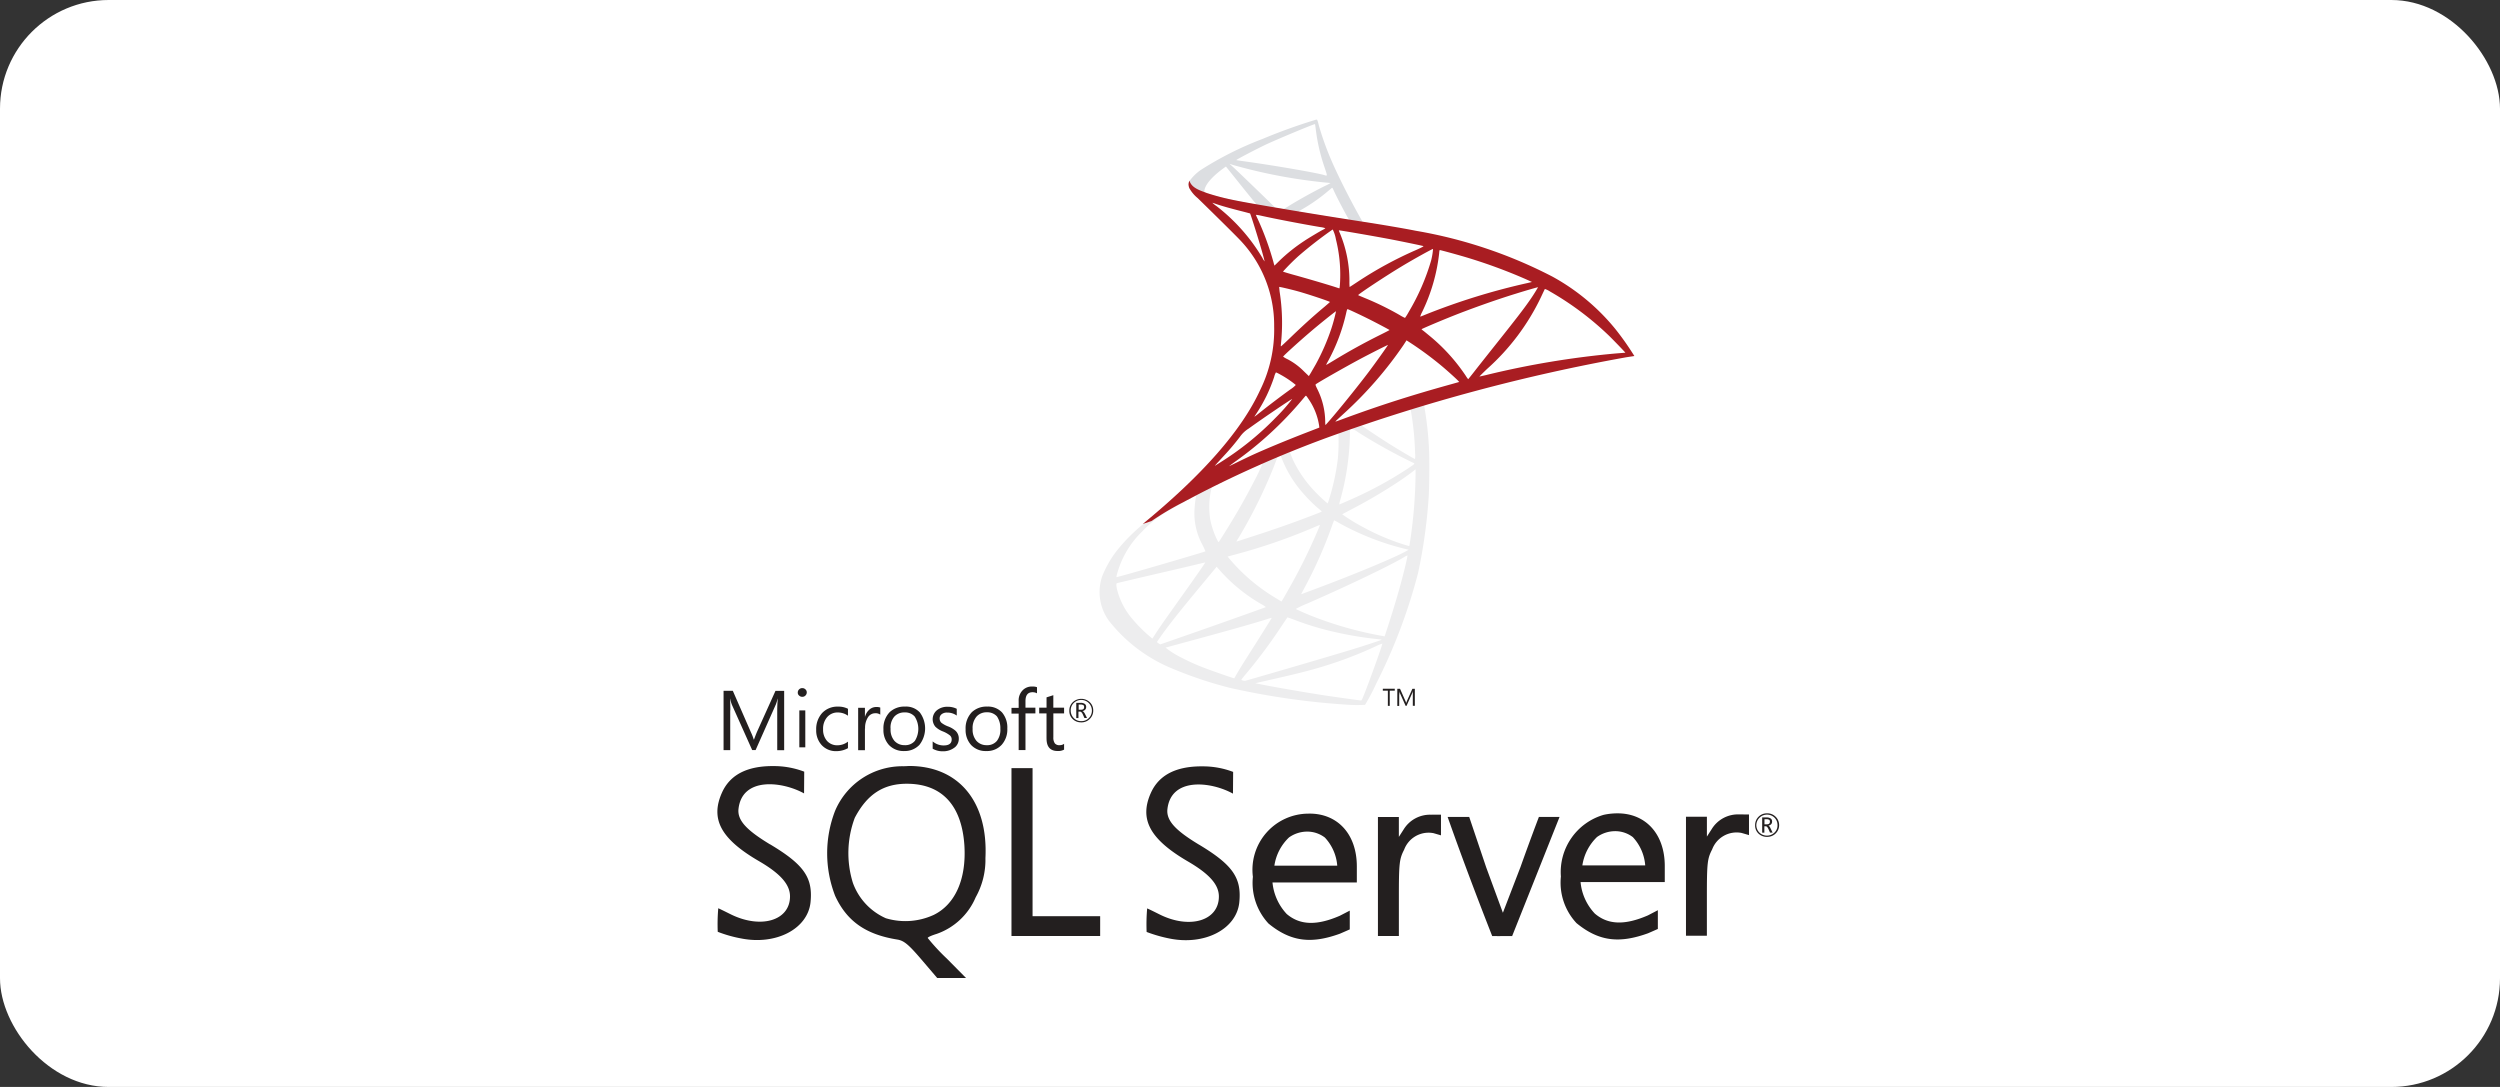 <?xml version="1.0" encoding="UTF-8"?>
<svg xmlns="http://www.w3.org/2000/svg" xmlns:xlink="http://www.w3.org/1999/xlink" width="230" height="100" viewBox="0 0 230 100">
  <rect x="0" y="0" width="230" height="100" fill="#333333" stroke="none"/>
  <defs>
    <linearGradient id="linear-gradient" x1="-419.539" y1="-444.186" x2="-418.942" y2="-444.569" gradientUnits="objectBoundingBox">
      <stop offset="0" stop-color="#909ca9"></stop>
      <stop offset="1" stop-color="#ededee"></stop>
    </linearGradient>
    <linearGradient id="linear-gradient-2" x1="-772.392" y1="-1284" x2="-771.508" y2="-1284" gradientUnits="objectBoundingBox">
      <stop offset="0" stop-color="#939fab"></stop>
      <stop offset="1" stop-color="#dcdee1"></stop>
    </linearGradient>
    <radialGradient id="radial-gradient" cx="0.449" cy="0.419" r="0.073" gradientTransform="matrix(-0.691, -0.148, 0.207, -1.978, -176.832, -994.652)" gradientUnits="objectBoundingBox">
      <stop offset="0" stop-color="#ee352c"></stop>
      <stop offset="1" stop-color="#a91d22"></stop>
    </radialGradient>
  </defs>
  <g id="sql-server-tech-logo" transform="translate(-188 -4835)">
    <rect id="Rectangle_4884" data-name="Rectangle 4884" width="230" height="100" rx="10" transform="translate(188 4835)" fill="#fff"></rect>
    <g id="sql-server-logo" transform="translate(267.896 4846)">
      <g id="Group_520" data-name="Group 520" transform="translate(21.258 0)">
        <path id="Path_586" data-name="Path 586" d="M-158.238,99.929l-10.787,3.522-9.385,4.142-2.625.693c-.669.636-1.37,1.28-2.128,1.932-.831.717-1.606,1.37-2.2,1.842a16.434,16.434,0,0,0-2.136,2.119,9.614,9.614,0,0,0-1.582,2.675,4.491,4.491,0,0,0,.636,4.036,14.3,14.3,0,0,0,5.895,4.427,37.491,37.491,0,0,0,5.186,1.737,68.609,68.609,0,0,0,11.057,1.574,12.843,12.843,0,0,0,1.427,0,19.452,19.452,0,0,0,1.052-2,50.491,50.491,0,0,0,3.824-10.119,48.081,48.081,0,0,0,.979-7.012c.057-.791.082-3.441.032-4.338a30.373,30.373,0,0,0-.408-3.824.876.876,0,0,1-.024-.335,14.072,14.072,0,0,1,1.46-.44l-.27-.635Zm-2.462,1.443a26.335,26.335,0,0,1,.424,4.085,2.135,2.135,0,0,1-.008.554c-.065,0-1.378-.775-2.316-1.361-.816-.513-2.365-1.541-2.609-1.737-.082-.057-.073-.065.595-.294C-163.482,102.237-160.79,101.372-160.7,101.372Zm-5.5,1.811a2.709,2.709,0,0,1,.709.383,50.372,50.372,0,0,0,4.941,2.748c.3.131.335.082-.359.554a35.577,35.577,0,0,1-5.6,3.009c-.4.18-.734.318-.741.318a2.092,2.092,0,0,1,.1-.449,24.035,24.035,0,0,0,.873-5.732c.008-.815.008-.815.082-.84-.016.008-.007.008,0,.008Zm-1.133.432a17.448,17.448,0,0,1-.049,2.372,20.752,20.752,0,0,1-.75,3.547,5.684,5.684,0,0,1-.187.571,14.353,14.353,0,0,1-1.517-1.476,11.054,11.054,0,0,1-1.5-2.185,6.921,6.921,0,0,1-.457-1.109c.13-.088,4.427-1.752,4.46-1.719Zm-5.333,2.1a.028.028,0,0,1,.024.008,1.505,1.505,0,0,1,.122.294,11.023,11.023,0,0,0,1.353,2.422,13.8,13.8,0,0,0,1.883,2.03c.2.163.375.318.4.343.049.049.065.041-1.264.547-1.541.587-3.22,1.174-5.145,1.794q-.689.222-1.378.449c-.073.024-.049-.017.163-.35a45.883,45.883,0,0,0,3.22-6.491c.139-.359.277-.717.3-.8a.3.3,0,0,1,.179-.212.769.769,0,0,1,.141-.034Zm-1.63.677a18.2,18.2,0,0,1-.8,1.688c-.791,1.541-1.655,3.058-2.813,4.9-.2.318-.383.612-.408.644-.041.057-.057.041-.187-.212a7.487,7.487,0,0,1-.628-1.891,7.605,7.605,0,0,1,.041-2.43c.106-.505.1-.5.342-.62,1.043-.529,4.419-2.111,4.452-2.079Zm14.065.571v.342a44.355,44.355,0,0,1-.481,6.131c-.049.318-.09.579-.1.587s-.236-.065-.513-.146a21.077,21.077,0,0,1-3.75-1.606,16.6,16.6,0,0,1-1.908-1.174c.008-.008.35-.187.75-.4a47.924,47.924,0,0,0,4.46-2.617c.5-.335,1.247-.872,1.411-1.019l.131-.1Zm-20.221,2.414c.032,0,.024.065-.024.359-.032.212-.073.6-.09.872a6.032,6.032,0,0,0,.717,3.278,6.727,6.727,0,0,1,.285.62c-.057.049-5.455,1.631-7.151,2.1-.505.139-.945.261-.979.269-.057.017-.065.008-.041-.131a8.567,8.567,0,0,1,2.372-4.085,10.543,10.543,0,0,1,2.683-2.055c.831-.473,2.112-1.182,2.209-1.215,0-.007.008-.007.017-.007Zm12.719,2.274a3.287,3.287,0,0,1,.44.236,24.571,24.571,0,0,0,6.245,2.43l.187.041-.261.146c-1.084.6-4.648,2.087-8.292,3.449-.53.2-1.052.391-1.15.432a.615.615,0,0,1-.187.057c0-.008.147-.294.335-.644a40.224,40.224,0,0,0,2.569-5.846c.067-.155.107-.294.115-.3Zm-1.3.424a2.362,2.362,0,0,1-.139.375,51.682,51.682,0,0,1-2.829,5.7c-.3.538-.554.97-.563.97s-.253-.146-.546-.326a16.8,16.8,0,0,1-4.265-3.628l-.146-.18.742-.2a53.288,53.288,0,0,0,7.159-2.471C-169.295,112.176-169.034,112.07-169.026,112.07Zm8.056,2.813h0c.008.187-.408,1.867-.751,3.082-.285,1.019-.53,1.818-.979,3.229-.2.62-.367,1.133-.375,1.133a.549.549,0,0,1-.106-.024,34.057,34.057,0,0,1-6.629-1.867c-.571-.228-1.386-.595-1.435-.636a9.366,9.366,0,0,1,1.093-.513c3.71-1.623,7.558-3.465,8.879-4.256a1.089,1.089,0,0,1,.3-.147Zm-18.6.637c.017.017-1.019,1.509-2.471,3.538-.505.709-1.093,1.541-1.312,1.851s-.554.8-.742,1.093l-.343.53-.367-.31a13.509,13.509,0,0,1-1.516-1.549,6.684,6.684,0,0,1-1.361-2.634c-.09-.391-.09-.587-.008-.612.122-.032,2.3-.547,4.338-1.019,1.133-.26,2.446-.571,2.919-.685s.855-.2.864-.2Zm1.044.4.26.294a15.308,15.308,0,0,0,3.825,3.131,2.1,2.1,0,0,1,.44.285c-.057.041-5.039,1.81-7.346,2.609-1.3.457-2.365.824-2.372.824a1.435,1.435,0,0,1-.163-.106l-.146-.106.236-.342c.766-1.109,1.728-2.324,3.825-4.851l1.442-1.738Zm6.507,4.656c.008-.008.367.122.807.285a26.115,26.115,0,0,0,3.025.938,33.463,33.463,0,0,0,4.574.791c.18.017.277.032.245.057-.057.032-1.256.432-2.136.709-1.4.44-5.684,1.7-9.173,2.707-.644.187-1.2.343-1.232.35a.644.644,0,0,1-.35-.09,5.957,5.957,0,0,1,.432-.546,48.374,48.374,0,0,0,3.31-4.452c.27-.408.5-.742.5-.75Zm-1.435.041c.008.008-.571.938-1.582,2.536-.432.677-.914,1.443-1.084,1.713s-.408.669-.546.9l-.236.416-.122-.032c-.294-.082-2.357-.807-2.9-1.028a20.159,20.159,0,0,1-1.9-.872,7.9,7.9,0,0,1-1.4-.889c.017-.008,1.133-.31,2.479-.677,3.572-.97,5.553-1.533,6.849-1.941a3.033,3.033,0,0,1,.447-.123ZM-163.3,123h.008c.032.082-1.288,3.75-1.769,4.909-.106.261-.146.326-.2.318-.139-.008-2.055-.277-3.22-.449-2.03-.31-5.438-.905-6.294-1.1l-.2-.041,1.215-.277c2.61-.587,3.865-.905,5.137-1.3a36.371,36.371,0,0,0,4.8-1.851A3.673,3.673,0,0,1-163.3,123Z" transform="translate(189.31 -74.783)" fill="url(#linear-gradient)"></path>
        <path id="Path_587" data-name="Path 587" d="M-171.945,82.736a51.9,51.9,0,0,0-4.941,1.777,30.9,30.9,0,0,0-5.683,2.853,4.3,4.3,0,0,0-1.1,1.1.767.767,0,0,0-.049.277l1.093,1.035,2.6.831,6.189,1.109,7.077,1.215.073-.612c-.024,0-.041-.008-.065-.008l-.929-.146-.187-.335c-.962-1.7-2.022-3.8-2.642-5.218A27,27,0,0,1-171.7,83.33c-.139-.553-.155-.586-.245-.594Zm-.131.416h.008c.008.008.041.236.073.505a17,17,0,0,0,.791,3.433c.3.9.3.848-.049.742-.831-.228-4.558-.872-7.257-1.247-.432-.057-.8-.114-.8-.122-.032-.032,1.949-1.068,2.821-1.475,1.118-.514,4.184-1.794,4.412-1.835Zm-7.86,3.652.318.106a48.569,48.569,0,0,0,8.471,1.614c.269.024.5.049.505.049a3.667,3.667,0,0,1-.513.269c-1.158.579-2.43,1.288-3.31,1.835a3.364,3.364,0,0,1-.53.294c-.032,0-.2-.032-.383-.057l-.326-.049-.815-.8c-1.435-1.394-2.561-2.471-2.992-2.878Zm-.326.253,1.15,1.435c.627.791,1.264,1.565,1.4,1.737a2.783,2.783,0,0,1,.245.318c-.032.024-1.663-.294-2.528-.489-.889-.2-1.256-.3-1.8-.473l-.449-.146v-.114c.008-.547.7-1.361,1.876-2.194l.106-.074Zm9.769,1.957c.032,0,.073.073.171.294.277.612,1.142,2.258,1.353,2.576.066.107.18.114-.97-.073-2.764-.449-3.653-.595-3.653-.612a.853.853,0,0,1,.187-.122,15.943,15.943,0,0,0,2.487-1.72c.187-.155.359-.3.391-.326.008-.017.025-.025.033-.017Z" transform="translate(191.895 -82.735)" fill="url(#linear-gradient-2)"></path>
        <path id="Path_588" data-name="Path 588" d="M-182.288,86.577a.815.815,0,0,0-.008.71,3.237,3.237,0,0,0,.766.905s3.628,3.538,4.068,4.044a11.337,11.337,0,0,1,2.96,7.746,12.543,12.543,0,0,1-1.288,5.862c-1.7,3.7-5.276,7.787-10.8,12.32l.807-.269a25.987,25.987,0,0,1,2.894-1.72,103.216,103.216,0,0,1,13.462-6.026,167.914,167.914,0,0,1,27.323-7.322l.742-.114-.114-.18a25.215,25.215,0,0,0-1.639-2.308,19.591,19.591,0,0,0-5.789-4.819,42.942,42.942,0,0,0-12.565-4.216c-.987-.2-3.156-.571-4.916-.84-3.735-.579-6.148-.979-8.806-1.435-.954-.163-2.381-.408-3.327-.612a21.133,21.133,0,0,1-2.16-.579c-.587-.229-1.435-.457-1.614-1.15Zm2.1,2.039a2.2,2.2,0,0,1,.31.1c.31.106.709.228,1.182.359q.537.147,1.076.285c.489.122.9.236.9.236.057.057.88,2.69,1.158,3.7.106.384.187.709.18.709a1.644,1.644,0,0,1-.2-.318,16.969,16.969,0,0,0-4.207-4.754,3.544,3.544,0,0,1-.4-.317Zm4.012,1.108a3.15,3.15,0,0,1,.44.073c1.386.31,3.873.783,5.463,1.052a2.033,2.033,0,0,1,.481.106.829.829,0,0,1-.221.139c-.269.139-1.353.783-1.712,1.028a15.65,15.65,0,0,0-2.308,1.842c-.236.236-.44.432-.44.432s-.049-.139-.09-.31a26.5,26.5,0,0,0-1.46-4,3.4,3.4,0,0,1-.163-.375c0,.017,0,.008.008.008Zm7.061,1.346a3.137,3.137,0,0,1,.294.905,13.331,13.331,0,0,1,.391,3.735,7.007,7.007,0,0,1-.049.7l-.024.082-.424-.139c-.872-.277-2.291-.693-3.506-1.035-.693-.187-1.256-.359-1.256-.375a19.207,19.207,0,0,1,1.443-1.443,37.644,37.644,0,0,1,3.131-2.431Zm.563.082c.024-.024,3.376.554,4.9.848,1.133.221,2.78.563,2.878.6.049.017-.122.114-.669.359a35.39,35.39,0,0,0-5.341,2.9c-.416.277-.766.505-.775.505a4.344,4.344,0,0,1-.017-.522,11.385,11.385,0,0,0-.88-4.435A1.278,1.278,0,0,1-168.549,91.151Zm8.668,1.713a6.149,6.149,0,0,1-.18,1.076,20.434,20.434,0,0,1-2.055,4.712,5.187,5.187,0,0,1-.343.554,3.434,3.434,0,0,1-.489-.261,26.615,26.615,0,0,0-3.2-1.565c-.326-.138-.612-.253-.62-.269-.057-.049,2.568-1.786,3.954-2.617,1.1-.668,2.9-1.663,2.928-1.63Zm.62.1c.073,0,1.558.408,2.332.636a48.105,48.105,0,0,1,5.553,2.03l.595.269-.416.1a60.8,60.8,0,0,0-9.4,2.911c-.236.1-.449.18-.464.18a2.067,2.067,0,0,1,.171-.416,16.508,16.508,0,0,0,1.574-5.431c.008-.154.033-.276.057-.276Zm-14.775,3.392c.024-.024,1.158.245,1.769.416.93.261,2.9.921,2.9.97,0,.008-.22.2-.481.424-1.068.889-2.1,1.827-3.327,3.017-.367.35-.677.636-.693.636s-.024-.049-.017-.114A18.412,18.412,0,0,0-174,96.786C-174.02,96.557-174.045,96.361-174.037,96.353Zm23.817.025a15.69,15.69,0,0,1-.865,1.346c-.489.7-1.207,1.631-2.829,3.669-.856,1.076-1.818,2.291-2.136,2.7s-.595.75-.6.75a2.736,2.736,0,0,1-.228-.326,16.856,16.856,0,0,0-3.3-3.645c-.245-.2-.513-.424-.6-.489a.874.874,0,0,1-.163-.139c0-.024,1.386-.62,2.438-1.044,1.842-.751,4.354-1.647,6.238-2.226.986-.309,2.038-.611,2.054-.594Zm.628.163a1.89,1.89,0,0,1,.465.228,27.648,27.648,0,0,1,5.455,4.093c.432.424,1.5,1.533,1.484,1.541,0,0-.375.032-.816.065a80.489,80.489,0,0,0-12.051,2.005c-.285.065-.538.122-.554.122s.3-.318.7-.7a20.865,20.865,0,0,0,4.95-6.588c.186-.4.35-.741.366-.766ZM-167.75,98.4c.114.024,1.174.522,1.973.921.734.367,1.835.954,1.891,1,.008.008-.384.212-.865.449-1.533.766-2.846,1.492-4.216,2.323-.391.236-.717.432-.726.432-.032,0-.024-.032.2-.432A17.026,17.026,0,0,0-167.84,98.6c.033-.121.066-.2.091-.2Zm-1.06.2a15.8,15.8,0,0,1-.424,1.574,20.127,20.127,0,0,1-1.443,3.31c-.131.228-.326.563-.432.75l-.2.326-.457-.44A6.022,6.022,0,0,0-173.285,103a2.2,2.2,0,0,1-.391-.228c0-.065,1.395-1.329,2.462-2.243.765-.66,2.379-1.956,2.4-1.931Zm6.482,2.666.4.26a30.837,30.837,0,0,1,2.813,2.08c.464.383,1.361,1.191,1.541,1.386l.1.107-.66.187c-3.735,1.035-6.621,1.957-9.988,3.2-.375.139-.693.253-.717.253-.049,0-.09.041.751-.734a35.811,35.811,0,0,0,5.48-6.294l.285-.441Zm-1.7.424c.017.017-1.1,1.59-1.769,2.479-.8,1.06-2.218,2.838-3.2,4-.408.481-.758.88-.775.889s-.032-.114-.032-.3a6.831,6.831,0,0,0-.693-2.935c-.187-.375-.221-.465-.179-.505.155-.139,2.527-1.492,4.028-2.3,1.01-.538,2.592-1.337,2.617-1.321Zm-10.307,2.528a3.553,3.553,0,0,1,.424.212,8.913,8.913,0,0,1,1.4.946,2.407,2.407,0,0,1-.473.391c-.775.554-1.949,1.443-2.634,1.99-.717.571-.742.587-.661.465a15.029,15.029,0,0,0,1.093-1.883,15.179,15.179,0,0,0,.685-1.7,1.4,1.4,0,0,1,.163-.417Zm2.749,2.153c.041-.008.09.065.31.391a5.88,5.88,0,0,1,.914,2.372l.016.163-1.117.432c-2,.775-3.84,1.541-5.088,2.112-.35.163-.962.457-1.361.652s-.726.359-.726.35.253-.2.563-.424a32.845,32.845,0,0,0,6.131-5.65c.171-.2.326-.391.342-.4Zm-1.264.31a17.3,17.3,0,0,1-1.533,1.728,27.07,27.07,0,0,1-5.064,4.085l-.489.31c-.057.032.017-.049.865-.97.538-.579.946-1.068,1.41-1.672a2.751,2.751,0,0,1,.816-.775C-175.651,108.518-172.887,106.643-172.854,106.676Z" transform="translate(190.57 -80.959)" fill="url(#radial-gradient)"></path>
      </g>
      <path id="Path_589" data-name="Path 589" d="M3.665,42.985c-.151,0-.3.015-.45.015a6.724,6.724,0,0,0-6.286,4.11,10.833,10.833,0,0,0,.012,7.824c1.075,2.321,2.811,3.546,5.711,4.01.613.1,1.025.437,2.213,1.824l1.462,1.713H8.978L7.216,60.7a18.835,18.835,0,0,1-1.762-1.9c0-.075.373-.238.823-.376a6.062,6.062,0,0,0,3.587-3.361,7.053,7.053,0,0,0,.9-3.611c.262-5.237-2.5-8.512-7.1-8.475Zm2.324,13.7a6.242,6.242,0,0,1-4.384.3,5.653,5.653,0,0,1-3.038-3.263,9.261,9.261,0,0,1,.175-5.973c1.125-2.15,2.612-3.138,4.787-3.138,3.225,0,5.059,1.974,5.3,5.686.189,3.1-.85,5.421-2.837,6.387Zm45.8-9.224A2.84,2.84,0,0,0,49.249,48.8l-.45.7V47.672H46.874V58.62H48.8v-3.5c0-3.2.039-3.574.487-4.449a2.4,2.4,0,0,1,2.7-1.514l.687.2v-1.9h-.889v0Zm-11.306-.1a5.163,5.163,0,0,0-5.113,5.812,5.491,5.491,0,0,0,1.438,4.3c2.1,1.723,4,1.86,6.561.936.437-.186.913-.4.913-.4V56.283l-.913.472c-2.074.9-3.636.9-4.886-.161a4.924,4.924,0,0,1-1.31-2.9h7.76V52.22c0-3.01-1.811-4.91-4.447-4.861Zm-3.138,4.8a4.483,4.483,0,0,1,1.35-2.613,2.9,2.9,0,0,1,1.673-.535,2.675,2.675,0,0,1,1.625.548,4.273,4.273,0,0,1,1.138,2.587H37.339v.013Zm-46.4-1.974c-2.087-1.264-3.013-2.176-2.9-3.25.323-2.973,4-2.562,6.033-1.438l.015-2a7.855,7.855,0,0,0-2.738-.513c-2.473-.037-4.073.774-4.822,2.425-1.1,2.436-.126,4.273,3.4,6.322,1.977,1.151,2.852,2.15,2.852,3.238,0,2.249-2.713,3.035-5.511,1.623-.576-.287-1.063-.526-1.09-.526a17.159,17.159,0,0,0-.048,2.164,11.936,11.936,0,0,0,2.15.61c3.2.638,6.109-.863,6.384-3.3.24-2.287-.588-3.487-3.722-5.36v0Zm77.872-2.852a5.794,5.794,0,0,0-1.189.139,5.483,5.483,0,0,0-3.922,5.674,5.458,5.458,0,0,0,1.436,4.285c2.1,1.724,4,1.863,6.574.937.436-.186.91-.4.91-.4V56.245l-.911.475c-2.078.9-3.64.9-4.886-.164a4.87,4.87,0,0,1-1.313-2.9h7.747V52.182c0-3-1.812-4.9-4.447-4.847l0,0Zm-3.138,4.8a4.556,4.556,0,0,1,1.351-2.625,2.885,2.885,0,0,1,1.672-.537,2.673,2.673,0,0,1,1.625.55,4.3,4.3,0,0,1,1.138,2.6H65.678v.013ZM30.405,50.209c-2.087-1.261-3.01-2.175-2.9-3.25.323-2.975,4-2.562,6.033-1.438l.015-2a7.817,7.817,0,0,0-2.738-.51c-2.473-.037-4.073.774-4.823,2.425-1.1,2.436-.111,4.273,3.4,6.322,1.974,1.15,2.849,2.135,2.849,3.225,0,2.249-2.711,3.048-5.509,1.623-.573-.287-1.06-.524-1.09-.524a17.159,17.159,0,0,0-.048,2.164,13.084,13.084,0,0,0,2.135.61c3.2.639,6.113-.86,6.387-3.3.238-2.276-.588-3.475-3.712-5.35Zm49.72-2.776a2.83,2.83,0,0,0-2.536,1.338l-.45.7V47.648H75.214V58.594h1.923v-3.5c0-3.2.038-3.574.487-4.447a2.4,2.4,0,0,1,2.7-1.512l.687.2v-1.9ZM15.1,50.146V43.173H13.16V58.618h8.159V56.795H15.1V50.146ZM59.97,52.32l-1.6,4.161L56.833,52.3l-1.562-4.637H53.285c1.287,3.649,2.687,7.359,4.1,10.958.611.015,1.226,0,1.837,0l2.16-5.423,2.2-5.534h-1.9s-.839,2.2-1.711,4.659Zm-40.4-13.355a1.067,1.067,0,0,0,.788-.314,1.045,1.045,0,0,0,.323-.774,1.025,1.025,0,0,0-.323-.774,1.145,1.145,0,0,0-1.562.01,1.041,1.041,0,0,0-.313.774,1.008,1.008,0,0,0,.313.774,1.054,1.054,0,0,0,.774.3v0Zm-.687-1.777a.981.981,0,0,1,1.676.687.964.964,0,0,1-.287.7.936.936,0,0,1-.687.275.914.914,0,0,1-.687-.275.964.964,0,0,1-.287-.7A.919.919,0,0,1,18.884,37.187Zm.462.788h.126c.089,0,.177.086.25.249l.151.338h.237l-.186-.374c-.076-.151-.151-.238-.238-.262a.459.459,0,0,0,.26-.137.344.344,0,0,0,.086-.25.319.319,0,0,0-.111-.263.627.627,0,0,0-.4-.11h-.4v1.4h.2v-.588Zm0-.651h.175a.451.451,0,0,1,.263.063c.047.037.06.086.06.175,0,.162-.1.238-.287.238h-.215v-.477Zm-32.05.526c0-.487-.015-.85-.026-1.063h.012a3.076,3.076,0,0,0,.162.565l1.863,4.161h.313l1.863-4.2a3.8,3.8,0,0,0,.162-.526h.015c-.037.415-.05.777-.05,1.065v3.672h.638V36.067h-.8l-1.713,3.8q-.094.226-.262.674h-.026a4.308,4.308,0,0,0-.249-.648l-1.675-3.836h-.85v5.459h.613V37.854l.009,0Zm6.347.009h.55v3.4h-.55Zm.275-1.246A.394.394,0,0,0-5.8,36.5a.4.4,0,0,0,.126-.287.365.365,0,0,0-.124-.287.4.4,0,0,0-.29-.114.4.4,0,0,0-.287.114.4.4,0,0,0-.126.287.344.344,0,0,0,.126.287.42.42,0,0,0,.288.114Zm4.2,4.722v-.6a1.582,1.582,0,0,1-.961.336,1.243,1.243,0,0,1-.964-.4A1.548,1.548,0,0,1-4.171,39.6a1.611,1.611,0,0,1,.388-1.135,1.258,1.258,0,0,1,.974-.412,1.6,1.6,0,0,1,.926.3v-.638a1.9,1.9,0,0,0-.9-.2,1.925,1.925,0,0,0-1.476.588,2.2,2.2,0,0,0-.547,1.547,1.986,1.986,0,0,0,.5,1.4,1.772,1.772,0,0,0,1.35.562,2.209,2.209,0,0,0,1.073-.275Zm1.575-1.813a1.764,1.764,0,0,1,.287-1.06.785.785,0,0,1,.638-.338.728.728,0,0,1,.472.126V37.6a1.008,1.008,0,0,0-.373-.05.948.948,0,0,0-.6.215,1.324,1.324,0,0,0-.423.66H-.323v-.8H-.946v3.9h.624v-2ZM3.278,41.6a1.842,1.842,0,0,0,1.411-.565,2.457,2.457,0,0,0,.038-2.986,1.72,1.72,0,0,0-1.362-.537,1.956,1.956,0,0,0-1.411.513A2.123,2.123,0,0,0,1.381,39.6a2.033,2.033,0,0,0,.5,1.438,1.829,1.829,0,0,0,1.4.563ZM2.39,38.425a1.235,1.235,0,0,1,.937-.376,1.164,1.164,0,0,1,.926.376,2.088,2.088,0,0,1,.023,2.236,1.141,1.141,0,0,1-.937.4,1.222,1.222,0,0,1-.951-.4,1.575,1.575,0,0,1-.35-1.1,1.533,1.533,0,0,1,.351-1.136Zm5.56,2.837a1.022,1.022,0,0,0,.364-.8.977.977,0,0,0-.287-.712,2.211,2.211,0,0,0-.727-.424A2.313,2.313,0,0,1,6.713,39a.534.534,0,0,1-.162-.4.474.474,0,0,1,.186-.388.766.766,0,0,1,.5-.149,1.475,1.475,0,0,1,.888.276v-.624a1.833,1.833,0,0,0-.838-.186,1.492,1.492,0,0,0-.989.323,1.071,1.071,0,0,0-.139,1.511,2.02,2.02,0,0,0,.7.437,2.577,2.577,0,0,1,.638.363.48.48,0,0,1,.162.373c0,.364-.249.551-.737.551a1.541,1.541,0,0,1-1.013-.373v.673a1.842,1.842,0,0,0,.961.238,1.7,1.7,0,0,0,1.075-.363Zm2.975-3.75a1.956,1.956,0,0,0-1.411.513A2.135,2.135,0,0,0,8.94,39.6a2.04,2.04,0,0,0,.5,1.438,1.817,1.817,0,0,0,1.4.563,1.823,1.823,0,0,0,1.411-.565,2.1,2.1,0,0,0,.526-1.5,2.141,2.141,0,0,0-.487-1.487,1.761,1.761,0,0,0-1.362-.537Zm1.212,2.05a1.674,1.674,0,0,1-.313,1.1,1.141,1.141,0,0,1-.937.4,1.222,1.222,0,0,1-.951-.4,1.575,1.575,0,0,1-.35-1.1,1.6,1.6,0,0,1,.376-1.149,1.236,1.236,0,0,1,.937-.376,1.183,1.183,0,0,1,.923.376,1.912,1.912,0,0,1,.314,1.149Zm1.688,1.949h.623V38.138h.913v-.525h-.913v-.6c0-.547.212-.822.651-.822a.845.845,0,0,1,.409.1v-.563a1.149,1.149,0,0,0-.45-.061,1.163,1.163,0,0,0-.837.313,1.315,1.315,0,0,0-.4,1.012v.639h-.66v.525h.66v3.362Zm2.561-1.063c0,.762.336,1.151,1.025,1.151A1.124,1.124,0,0,0,18,41.471v-.535a.648.648,0,0,1-.4.126.53.53,0,0,1-.449-.164.912.912,0,0,1-.139-.562v-2.2H18v-.525h-.99V36.462c-.215.075-.426.137-.624.2v.949H15.71v.525h.674v2.312Zm67.063,7.185a1.073,1.073,0,0,0-.774-.3,1.074,1.074,0,0,0-1.1,1.09,1.021,1.021,0,0,0,.312.774,1.1,1.1,0,0,0,.788.3,1.074,1.074,0,0,0,.788-.313,1.054,1.054,0,0,0,.322-.774,1.08,1.08,0,0,0-.335-.777Zm-.1,1.476a1,1,0,0,1-1.375,0,.973.973,0,0,1-.287-.7.983.983,0,0,1,1.661-.687.947.947,0,0,1,.287.687A.9.9,0,0,1,83.349,49.109Zm-.562-.638a.545.545,0,0,0,.262-.137.346.346,0,0,0,.086-.252.322.322,0,0,0-.111-.262.629.629,0,0,0-.4-.111h-.4v1.4h.2V48.52h.124c.086,0,.173.086.249.249l.149.336h.238L83,48.729c-.064-.164-.139-.238-.215-.262v0Zm-.137-.126h-.215v-.472h.177a.442.442,0,0,1,.262.061c.05.037.061.086.061.175,0,.161-.1.235-.285.235Zm-34.864-10.9h.175v-1.4h.462v-.175h-1.1v.175h.464v1.4Zm1.06-1.052a2.487,2.487,0,0,0-.01-.312.9.9,0,0,0,.048.162l.537,1.2h.086l.538-1.212c.015-.037.026-.086.05-.151-.012.124-.012.225-.012.3v1.06h.186V35.876h-.225l-.487,1.087c-.012.039-.05.114-.075.2h-.015a1.082,1.082,0,0,0-.072-.186l-.487-1.1h-.252v1.577h.175V36.4Z" transform="translate(0 16.494)" fill="#231f1f"></path>
    </g>
  </g>
</svg>